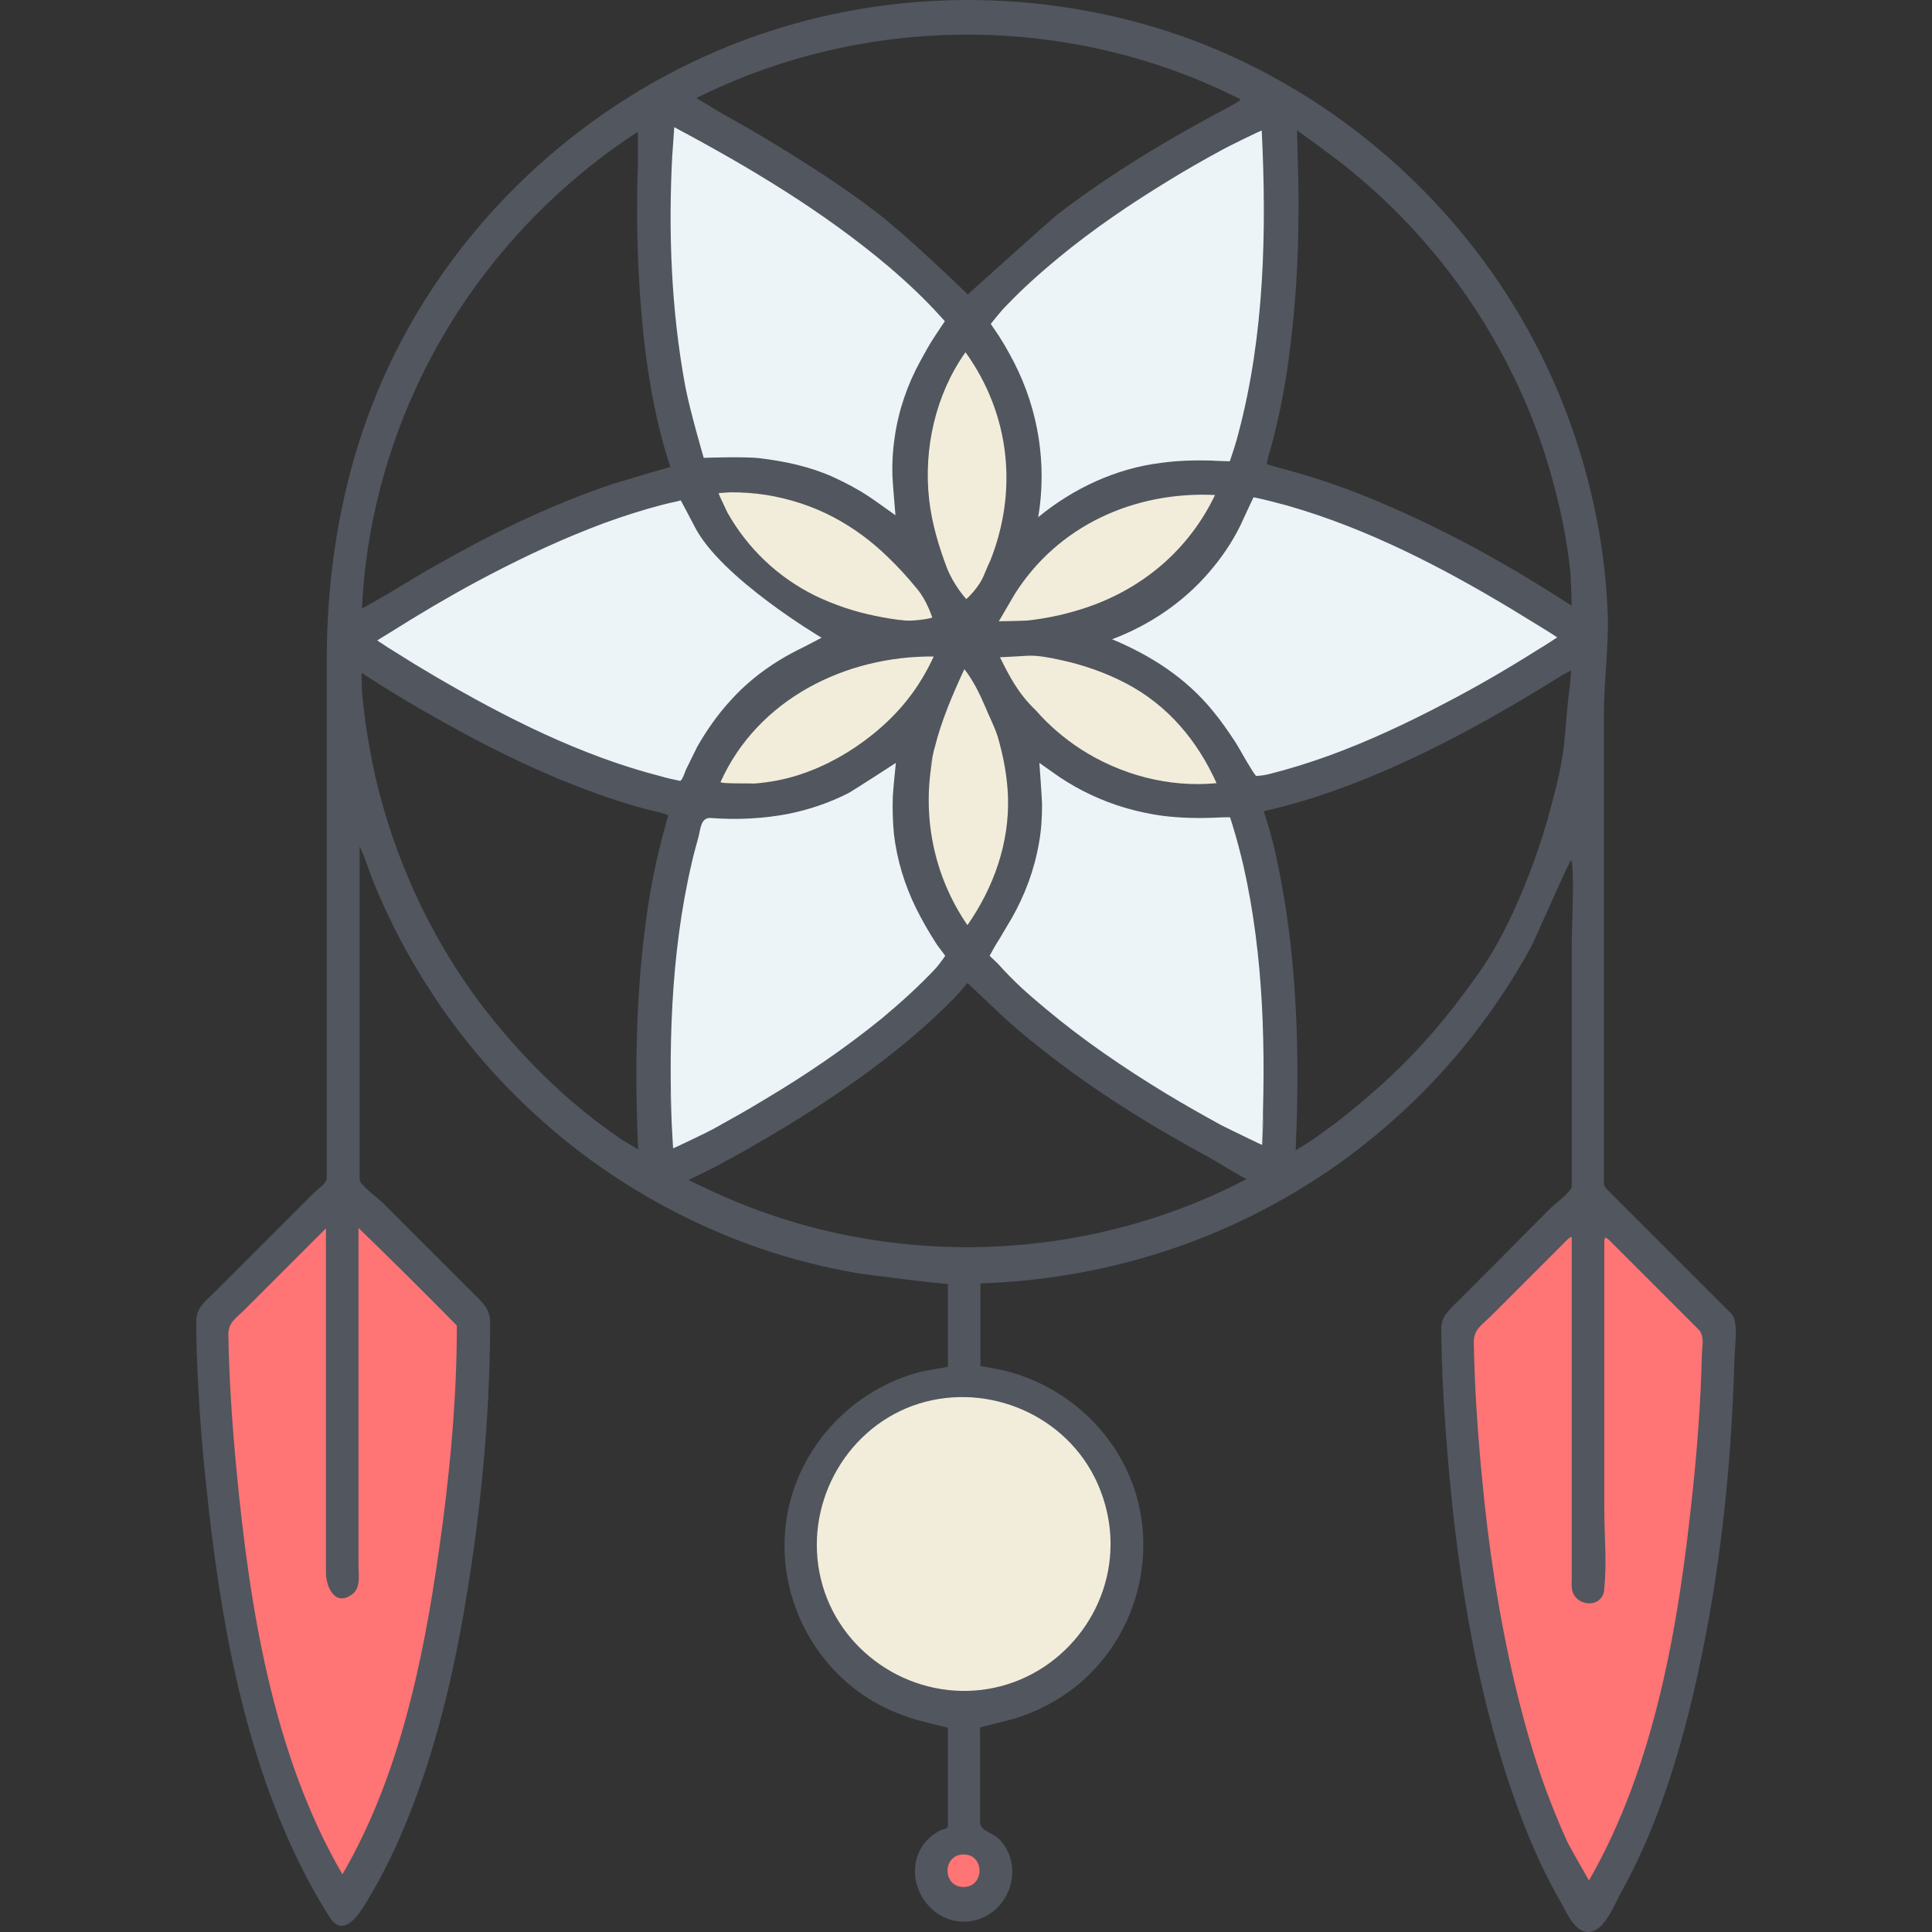 <?xml version="1.0" encoding="iso-8859-1"?>
<!-- Generator: Adobe Illustrator 19.0.0, SVG Export Plug-In . SVG Version: 6.00 Build 0)  -->
<svg version="1.1" id="Layer_1" xmlns="http://www.w3.org/2000/svg" xmlns:xlink="http://www.w3.org/1999/xlink" x="0px" y="0px"
	 viewBox="0 0 504.79 504.79" style="enable-background:new 0 0 504.79 504.79;" xml:space="preserve">
<rect x="0" y="0" width="504.79" height="504.79" fill="#333333" stroke="none"/>
<g transform="translate(7 3.5)">
	<path style="fill:#FF7474;" d="M82.466,308.829l34.1,34.1c0,0,0,102.4-34.1,153.6c-34.1-51.2-34.1-153.6-34.1-153.6L82.466,308.829
		z M405.666,308.829l34.1,34.1c0,0,0,102.4-34.1,153.6c-34.1-51.2-34.1-153.6-34.1-153.6L405.666,308.829z"/>
	<path style="fill:#ECF4F7;" d="M317.366,204.929c41-6.8,90.5-41.8,90.5-41.8s-49.5-35-90.5-41.8l0,0c-1.7,4.3-3.4,7.7-5.1,11.1
		c-12.8,22.2-35,29-50.3,30.7c15.4,1.7,37.5,7.7,50.3,30.7C314.866,197.229,316.566,201.529,317.366,204.929
		c-4.3,0.9-8.5,0.9-11.9,0.9c-25.6,0-42.7-15.4-51.2-28.2c6,13.7,11.9,35.8-1.7,58c-1.7,3.4-4.3,6.8-6.8,10.2
		c25.6,31.6,79.4,56.3,81.1,57.2l0,0l0,0C326.766,301.329,331.866,243.329,317.366,204.929L317.366,204.929L317.366,204.929z
		 M245.766,80.329c-2.6,3.4-5.1,6.8-6.8,10.2c-12.8,22.2-7.7,44.4-1.7,58c-9.4-11.9-25.6-28.2-51.2-28.2c-4.3,0-8.5,0-11.9,0.9l0,0
		c-14.5-37.5-9.4-96.4-8.5-99l0,0C166.366,24.029,220.166,48.729,245.766,80.329z M229.466,163.929c-15.4,1.7-37.5,7.7-50.3,30.7
		c-1.7,3.4-3.4,7.7-5.1,11.1c-41-6.8-90.5-41.8-90.5-41.8s49.5-35,90.5-41.8l0,0c1.7,4.3,3.4,7.7,5.1,11.1
		C191.966,155.429,214.166,162.229,229.466,163.929z M326.766,23.129c0,2.6,5.1,60.6-9.4,99l0,0c-4.3-0.9-8.5-0.9-11.9-0.9
		c-25.6,0-42.7,15.4-51.2,28.2c6-13.7,11.9-35.8-1.7-58c-1.7-3.4-4.3-6.8-6.8-10.2C271.366,48.729,325.066,24.029,326.766,23.129
		L326.766,23.129z M238.866,236.529c1.7,3.4,4.3,6.8,6.8,10.2c-25.6,31.6-79.4,56.3-81.1,57.2l0,0c0-2.6-5.1-60.6,9.4-99
		c4.3,0.9,8.5,0.9,11.9,0.9c25.6,0,42.7-15.4,51.2-28.2C231.166,192.129,225.266,214.329,238.866,236.529z"/>
	<g>
		<path style="fill:#F2EDDA;" d="M245.966,163.529c0.1,0.1,0.2,0.3,0.3,0.4h0.1C246.266,163.729,246.166,163.629,245.966,163.529
			L245.966,163.529z"/>
		<path style="fill:#F2EDDA;" d="M246.166,163.129c-0.2,0-0.4,0-0.5,0c0.1,0.1,0.2,0.2,0.3,0.3L246.166,163.129z"/>
		<path style="fill:#F2EDDA;" d="M245.766,163.129c0.9-1.7,3.4-7.7,8.5-14.5c6-13.7,11.1-35.8-1.7-58c-1.7-3.4-4.3-6.8-6.8-10.2
			c-2.6,3.4-5.1,6.8-6.8,10.2c-13.7,22.2-7.7,44.4-1.7,58c-8.5-11.9-25.6-27.3-51.2-28.2c-3.4,0-7.7,0-11.9,0.9
			c1.7,3.4,3.4,7.7,5.1,11.1c12.8,23,35,29,50.3,30.7C238.066,162.229,244.866,163.129,245.766,163.129z"/>
		<path style="fill:#F2EDDA;" d="M265.266,163.529c-1.1,0.2-4.2-0.3-5.3-0.3l0,0c0.7,0,1.3-0.1,2-0.2
			C262.966,163.229,264.066,163.329,265.266,163.529c15.1-2.2,35.1-8.9,47-30.3c1.7-3.4,3.4-7.7,5.1-11.1c-4.3-0.9-8.5-0.9-11.9-0.9
			c-25.6,0-42.7,15.4-51.2,28.2l-8,13.7c1,0.1,3.3,0.3,6.4,0.3c-3,0.2-5,0.4-6.3,0.4c1.5,2,4.5,7.5,7.9,13.7
			c7.4,13.5,25.6,28.2,51.2,28.2c3.4,0,7.7,0,11.9-0.9c-1.7-3.4-3.4-7.7-5.1-11.1C300.366,172.429,280.366,165.729,265.266,163.529z
			"/>
		<path style="fill:#F2EDDA;" d="M245.766,163.929l0.3-0.5c-0.1-0.2-0.2-0.3-0.3-0.4c-0.9,0-7.7,0.9-16.2,0
			c-15.4,1.7-37.5,7.7-50.3,30.7c-1.7,3.4-3.4,6.8-5.1,11.1c3.4,0.9,7.7,0.9,11.9,0.9c25.6,0,42.7-16.2,51.2-28.2
			c-6,13.7-11.1,35.8,1.7,58c1.7,3.4,4.3,6.8,6.8,10.2c2.6-3.4,5.1-6.8,6.8-10.2c13.7-22.2,7.7-44.4,1.7-58
			c-4.3-5.8-6.8-11.5-8-13.7C245.966,163.929,245.866,163.929,245.766,163.929z"/>
	</g>
	<path style="fill:#FF7474;" d="M245.766,479.729c5.1,0,8.5,4.3,8.5,8.5c0,5.1-3.4,8.5-8.5,8.5s-8.5-3.4-8.5-8.5
		S240.566,479.729,245.766,479.729"/>
	<path style="fill:#F2EDDA;" d="M245.766,360.229c23.9,0,42.7,18.8,42.7,42.7c0,23.9-18.8,42.7-42.7,42.7s-42.7-18.8-42.7-42.7
		C203.066,379.029,221.866,360.229,245.766,360.229"/>
</g>
<g>
	<path style="fill:#51565F;" d="M452.366,343.229c-7.1-7.1-14.2-14.2-21.3-21.3c-3.6-3.6-7.2-7.2-10.9-10.9
		c-1.1-1.1-1.1-1.3-1.1-2.9c0-21.3,0-42.5,0-63.8c0-19.2,0-38.4,0-57.6c0-8.8,1.3-17.6,1-26.5c-0.4-9.6-1.6-19.2-3.7-28.6
		c-4-18.2-11-35.8-20.8-51.7c-19.3-31.5-49-56.2-83.5-69.3c-35.8-13.4-76.1-14.2-112.4-2c-35,11.7-65.7,35.3-86.2,66
		c-19.7,29.4-28.1,63-28.1,98.1c0,42.8,0,85.6,0,128.4c0,2.2,0,4.4,0,6.7c0,1.4-2.2,2.7-3.1,3.6c-8.6,8.6-17.3,17.3-25.9,25.9
		c-2.3,2.3-5.1,4.2-5.1,7.8c0,2.4,0.1,4.7,0.1,7.1c0.4,12,1.2,23.9,2.5,35.8c3.6,34.8,9.9,71.3,26.3,102.6c1.9,3.6,3.9,7.1,6.1,10.5
		c3.6,5.4,7.7-1.2,9.5-4.2c4.6-7.5,8.3-15.4,11.5-23.6c6.7-17.1,11-35,14.1-53.1c4.2-24.4,6.6-49.3,6.7-74c0-3-0.6-4.4-2.6-6.5
		c-3.9-3.9-7.8-7.8-11.6-11.6c-4.6-4.6-9.2-9.2-13.9-13.9c-0.9-0.9-6-4.7-6-6c0-29,0-58.1,0-87.1c1.4,2.9,2.4,6.3,3.6,9.3
		c1.7,4.2,3.6,8.3,5.6,12.3c3.8,7.6,8.2,14.8,13.1,21.8c10,14.1,22.3,26.7,36.1,37.1c14,10.5,29.6,18.8,46.1,24.5
		c8.1,2.8,16.4,4.9,24.8,6.4c2,0.4,24.4,3.2,24.4,2.9v21.7c0,0-6.2,1.1-6.8,1.2c-18.3,4.6-32.6,20-35.4,38.7
		c-2.8,19,6.4,38.1,23,47.7c3.9,2.2,8.1,3.9,12.4,5c2.2,0.6,6.8,1.7,6.8,1.7s0,0.7,0,1.1c0,6,0,12,0,18.1c0,2.1,0,4.2,0,6.3
		c0,1-1.1,0.9-2,1.3c-2.1,1.1-3.9,2.7-5.1,4.8c-4.8,8.7,2.5,20,12.4,19c10.3-1,15.3-13.8,8.2-21.4c-1.9-2-5.1-2-5.1-4.8s0-5.6,0-8.4
		c0-5.4,0-16.1,0-16.1s8.9-2.2,10-2.6c4.6-1.5,8.9-3.7,12.9-6.5c15.7-11.1,23-31.2,18.4-49.8c-4.4-17.6-19-31.1-36.7-34.7
		c-2.4-0.5-4.5-0.8-4.5-0.8v-21.6c15.8-0.5,31.8-3.2,46.9-8c16.5-5.2,32.1-13,46.2-22.9c13.9-9.9,26.4-21.8,36.7-35.4
		c5.2-6.8,9.9-14,14-21.5c1.1-2,10.1-22.8,10.5-22.7c1,0.2,0.2,19.7,0.2,21c0,13.5,0,26.9,0,40.4c0,7.9,0,15.8,0,23.7
		c0,1.4-4.4,4.6-5.3,5.5c-4.6,4.6-9.2,9.2-13.7,13.8c-4,4-8,8-12.1,12.1c-2,2-3.1,3.4-3,6.5c0.1,8.4,0.5,16.8,1.1,25.1
		c2.4,33.8,7.4,68.4,19.2,100.3c3,8.2,6.6,16.3,11,23.9c1.7,2.9,3.9,8.7,8.2,7.5c3.5-1,5.9-7.3,7.5-10.2
		c8.8-15.8,14.4-33.3,18.6-50.8c6.9-28.9,10.2-58.8,11-88.5C453.166,352.429,454.366,345.129,452.366,343.229z M119.366,346.329
		c0,19.6-1.9,39.5-4.7,58.9c-4.1,28.8-10.4,59.1-25.2,84.5c-18.3-31.5-24.3-70.2-27.7-105.9c-1.1-11.6-1.9-23.3-2.1-34.9
		c-0.1-3.4,1.9-4.4,4.3-6.8c4.6-4.6,9.3-9.3,13.9-13.9c2.4-2.4,4.9-4.9,7.3-7.3c0,20.2,0,40.3,0,60.5c0,9.8,0,19.7,0,29.5
		c0,3.7,2.4,9.1,7,5.5c2.1-1.6,1.5-5.2,1.5-7.5c0-29.4,0-58.7,0-88.1C102.366,329.229,110.866,337.729,119.366,346.329z
		 M329.666,34.129c1.3,26.3,0.7,53.6-6.1,79.1c-0.6,2.4-1.4,4.8-2.2,7.2l-0.1,0.1c0,0-3.8-0.1-4.9-0.2c-4.3-0.1-8.6,0-12.9,0.6
		c-11.8,1.4-23.1,6.7-32.2,14.2c2.3-13.8,0.1-27.9-6.3-40.4c-1.6-3.1-3.3-6.1-5.3-8.9c-0.4-0.6-0.8-1.2-0.8-1.2s2.8-3.6,4.2-4.9
		c4.2-4.4,8.7-8.4,13.4-12.3c9.2-7.6,19.1-14.3,29.3-20.5c4.4-2.7,8.8-5.2,13.4-7.7C320.166,38.629,329.666,33.929,329.666,34.129
		C331.366,69.129,329.666,33.929,329.666,34.129z M258.766,146.429C259.166,145.629,259.266,145.229,258.766,146.429
		c-0.5,1.1-1,2.2-1.5,3.4c-1.4,3.8-4.8,6.7-4.8,6.7s-3.2-3.5-5-8c-2.2-5.8-4-11.8-4.7-18c-1.5-13.4,1.7-27.5,9.5-38.5
		C263.966,108.329,265.966,128.229,258.766,146.429z M265.066,155.329c11.3-18,31.3-27,52.4-26c-6.7,14-18.4,24.1-33,29.2
		c-5.2,1.8-10.5,3-16,3.6c-1.2,0.1-7.5,0.2-7.5,0.2s0.4-0.7,0.6-1C262.766,159.329,263.866,157.329,265.066,155.329z
		 M243.566,161.329C243.466,161.029,243.566,161.329,243.566,161.329c0.1,0.2-4.6,1-7,0.8c-2.6-0.2-5.3-0.7-7.8-1.2
		c-5.5-1.1-10.8-2.9-15.8-5.3c-9.7-4.8-17.6-12.3-22.9-21.7c-0.6-1.2-1.1-2.4-1.7-3.6c-0.4-0.8-0.6-1.5-0.6-1.5s1.8-0.1,3.1-0.2
		c3.1,0,6.3,0.2,9.4,0.7c6.1,1,12,2.9,17.5,5.8c5.3,2.8,10,6.3,14.3,10.5c2.5,2.4,4.9,5,7.1,7.7
		C241.166,155.529,242.666,158.629,243.566,161.329z M214.666,166.629c0,0-4.2,2.2-4.8,2.5c-2.3,1.1-4.5,2.3-6.6,3.6
		c-4.5,2.8-8.7,6.2-12.3,10.2c-3.4,3.7-6.3,7.8-8.8,12.2c-1,2-2,4.1-3,6.1c-0.1,0.3-1,2.9-1.5,2.8c-1.7-0.4-3.4-0.7-5-1.2
		c-21-5.4-40.7-15.4-59.3-26.3c-3.4-2-6.7-4-10-6.1c-1.3-0.8-2.6-1.6-3.9-2.5c-0.3-0.2-0.9-0.6-0.9-0.6s2.7-1.7,3.4-2.1
		c7.3-4.6,14.7-9,22.3-13.1c9.7-5.2,19.6-10,29.8-14c5-2,10.1-3.7,15.2-5.2c2.5-0.7,5-1.4,7.5-1.9c0.5-0.1,1.1-0.3,1.1-0.3
		s2.7,5,3.6,6.8C188.266,151.029,214.666,166.629,214.666,166.629z M188.266,204.329c9.7-21.6,32.6-33,55.7-32.8
		c-3.8,8.2-8.8,14.6-16,20.4c-5.6,4.5-11.9,8.1-18.8,10.4c-3.9,1.3-8,2.1-12.2,2.4C196.466,204.629,188.066,204.829,188.266,204.329
		L188.266,204.329C188.766,203.129,188.366,204.229,188.266,204.329z M243.966,196.229c0.2-0.7,0.2-0.9,0.2-0.7
		c1.8-7.3,4.7-14,7.8-20.7c2.2,2.8,4,6.4,5.4,9.7c1.1,2.7,2.4,5.1,3.3,7.9c1.5,5.1,2.5,10.4,2.7,15.7c0.4,12.1-3.7,23.7-10.6,33.6
		c-8.9-13-12-28.7-9-44.1C243.166,200.129,242.466,203.029,243.966,196.229z M261.266,171.729c0,0,6.1-0.3,7.3-0.4
		c2.8-0.1,5.7,0.5,8.5,1.1c6,1.3,11.8,3.3,17.3,6.2c10.8,5.7,18.5,14.9,23.5,26c-12.5,1.2-25.1-2.2-35.5-8.9
		c-4.3-2.8-8.3-6.2-11.7-10.1C265.966,181.129,263.766,176.729,261.266,171.729z M316.866,185.729c-7-8.6-16.2-14.5-26.3-18.7
		c9.8-3.7,18.7-9.7,25.5-17.7c3.1-3.6,5.9-7.7,8-12c0.3-0.7,3.4-7.3,3.4-7.3l0.1-0.1c3,0.6,5.9,1.4,8.9,2.2
		c20.6,5.9,40,15.9,58.3,26.9c3.1,1.9,6.2,3.8,9.3,5.7c0.7,0.4,2.8,1.8,2.8,1.8s-0.6,0.4-0.9,0.6c-1.5,1-3.1,2-4.6,2.9
		c-7.8,4.9-15.7,9.5-23.8,13.7c-9.9,5.2-20.1,10-30.6,13.8c-5,1.8-10.1,3.4-15.3,4.7c-1.9,0.5-3.5,0.5-3.5,0.5s-0.8-1-1.6-2.4
		c-1.4-2.2-2.5-4.4-3.9-6.6C320.866,191.029,318.966,188.229,316.866,185.729z M181.966,25.629c44.4-22.2,97.9-22.1,142.1,0.3
		c0.5,0.2-3.3,2.2-3.7,2.4c-1.7,0.9-3.3,1.8-5,2.7c-4.2,2.3-8.3,4.6-12.3,7c-9.1,5.4-18,11.3-26.4,17.7
		c-2.2,1.7-23.8,21.2-23.8,21.2s-15.6-15.2-24.3-21.8c-8.3-6.3-17.1-12-26-17.4c-3.9-2.4-7.9-4.7-11.8-6.9
		C189.766,30.429,182.066,25.629,181.966,25.629C202.866,15.229,182.666,25.329,181.966,25.629z M176.166,33.229
		c19.7,10.5,39.1,22.1,56.1,36.5c4.8,4.1,9.5,8.5,13.7,13.2c0.2,0.2,0.9,1,0.9,1s-1.7,2.5-2.6,3.9c-1.4,2.1-2.6,4.3-3.8,6.5
		c-3.4,6.2-5.7,12.9-6.7,19.9c-0.5,3.3-0.7,6.6-0.6,9.9c0,1.2,0.8,10.5,0.8,10.5s-6-4.3-6.8-4.8c-3-2-6.2-3.7-9.5-5.2
		c-6-2.7-12.5-4.1-19.1-4.9c-4.1-0.5-14.7-0.1-14.7-0.1s-3.6-12.3-4.8-18.6c-3.7-19.9-4.5-40.5-3.4-60.8
		C175.666,40.529,175.766,39.029,176.166,33.229z M110.466,97.629c12.6-25.6,32.2-47.6,56.2-63.2c0.2-0.1-41.3,26.8,0,0
		c0,0,0,7.9,0,9c-0.2,4.7-0.2,9.4-0.2,14.1c0.1,10.7,0.7,21.4,1.9,32.1c1.3,11,3.3,21.9,6.8,32.4c0-0.1-13.4,3.9-14.7,4.3
		c-5.8,1.9-11.5,4.1-17,6.5c-10.1,4.3-19.9,9.4-29.4,14.8c-3.8,2.1-7.5,4.4-11.2,6.6c-0.9,0.6-8.3,4.8-8.3,4.8
		C95.566,137.629,101.066,116.729,110.466,97.629z M173.166,218.229c-2.1,7.9-3.6,15.9-4.6,24c-2.4,18.7-2.7,37.7-1.9,56.6
		c0,0.4,0.1,1.5,0.1,1.5s-4.2-2.5-4.7-2.8c-2.1-1.5-4.1-3-6.2-4.5c-4-3.1-7.9-6.4-11.6-9.9c-7.4-7-14.2-14.7-20.2-22.9
		c-12.4-17.1-21.2-36.7-26-57.3l-0.1-0.5c-1-4.5-1.8-9.1-2.5-13.7c-0.3-2.6-0.6-5.2-0.9-7.8c0-0.4-0.1-4.9-0.1-4.9s0.1-0.1,0.2-0.1
		c5.2,3.4,10.6,6.7,16,9.8c14.9,8.6,30.3,16.4,46.6,22.1c3.9,1.4,7.9,2.6,11.9,3.7c0.6,0.1,5.6,1.2,5.4,1.6
		C174.166,214.629,173.666,216.429,173.166,218.229z M175.066,284.729c0.1,2,0.7,15.4,0.7,15.3c-1.2-24.8-0.7-50.4,5-74.7
		c0.5-2.2,1.1-4.4,1.7-6.5c0.6-2.3,0.6-5.3,3.3-5.1c6.7,0.5,13.6,0.2,20.3-1.1c5.4-1.1,10.7-2.9,15.6-5.4c1.3-0.7,12.4-7.9,12.4-7.9
		s-0.8,7.9-0.8,8.9c-0.1,3.2,0,6.5,0.3,9.7c0.8,6.8,2.8,13.3,5.8,19.4c1.5,3,3.2,6,5,8.8c0.8,1.3,1.7,2.3,2.6,3.6
		c-0.4,0.7-2.2,3-2.5,3.3c-4.4,4.7-9.2,9-14.1,13.1c-9.6,7.8-19.9,14.8-30.5,21.1c-4.4,2.7-8.9,5.2-13.4,7.7
		c-1,0.6-10.6,5.2-10.6,5.1C175.266,289.929,175.066,285.729,175.066,284.729z M251.766,493.029c-5.6,0-5.6-8.5,0-8.5
		C257.366,484.529,257.266,493.029,251.766,493.029z M285.966,385.929c2.7,5.4,4.2,11.4,4.2,17.5c0,19.2-14.6,35.8-33.7,38.1
		c-19.1,2.3-37.5-10.2-42-29c-4.5-18.7,5.8-38.5,23.9-45.2C256.366,360.729,277.266,368.729,285.966,385.929z M184.366,310.429
		c-1.3-0.6-4.5-2.1-4.5-2.1s5.1-2.5,6.7-3.3c3.9-2.1,7.8-4.2,11.7-6.5c9-5.2,17.7-10.7,26.1-16.7c8.9-6.4,17.4-13.3,25.1-21.2
		c1.1-1.1,3.3-3.8,3.3-3.8l6.9,6.5c4.1,4,8.5,7.7,13,11.2c9.4,7.4,19.4,14.1,29.7,20.2c4.4,2.6,8.8,5.1,13.4,7.6
		c1.2,0.6,9.7,5.9,10,5.7C282.066,330.929,228.866,331.829,184.366,310.429z M330.166,290.329c0,0.2-0.1,2.5-0.4,8.8
		c0,0.1-9.6-4.6-10.6-5.1c-4.9-2.7-9.7-5.4-14.5-8.3c-11-6.7-21.6-13.9-31.5-22.2c-4.9-4.1-8.2-7-12.4-11.7
		c-0.4-0.4-2.2-2.1-2.2-2.1s1.6-3,2.5-4.3c1.1-1.8,2.1-3.6,3.2-5.4c3.5-6.1,6-12.8,7.2-19.8c0.6-3.3,0.8-6.6,0.8-10
		c0-1.2-0.7-10.9-0.7-10.9s4.8,3.4,5.4,3.8c2.6,1.7,5.2,3.2,8,4.5c5.9,2.8,12.2,4.6,18.6,5.5c4.7,0.6,9.4,0.7,14.1,0.5
		c1.6-0.1,3.7-0.1,3.7-0.1s0.4,1.1,0.8,2.5c1,3.3,1.9,6.7,2.7,10.1c5.4,23.8,5.9,48.7,4.8,73
		C329.666,299.229,330.066,290.729,330.166,290.329z M410.466,175.929c-0.2,2.5-0.5,4.9-0.8,7.4c-0.5,4.9-0.7,9.8-1.5,14.6
		c-0.7,4.5-1.9,9.1-3.1,13.5c-2.4,9-5.6,17.9-9.5,26.4c-0.1,0.2-0.1,0.3-0.2,0.5c-2.5,5.4-5.3,10.6-8.7,15.5c-1.4,2-2.8,3.9-4.3,5.9
		c-6.3,8.6-13.5,16.5-21.3,23.6c-3.8,3.4-7.7,6.7-11.7,9.8c-2,1.5-4.1,3-6.2,4.5c-0.8,0.6-4.6,2.9-4.6,2.9s0-0.6,0-1.1
		c0.9-20.2,0.5-40.6-2.4-60.7c-0.8-5.4-1.8-10.8-3-16.2c-0.6-2.6-1.3-5.2-2.1-7.8c-0.1-0.2-0.9-2.8-0.9-2.8s0.7-0.1,0.5-0.1
		c1.8-0.4,3.4-0.8,5.3-1.3c11.6-3.1,22.9-7.6,33.7-12.7c12.9-6.1,25.3-13.2,37.5-20.8c0.4-0.3,3.2-1.8,3.2-1.8
		S410.566,175.629,410.466,175.929z M410.566,158.229c-16.4-10.7-33.6-20.2-51.7-27.7c-5.2-2.2-10.5-4.1-15.9-5.8
		c-2.6-0.8-5.3-1.6-8-2.3c-2.3-0.6-4-1.2-4-1.2s0.3-1.6,0.8-3.2c2.8-9.9,4.6-20.1,5.7-30.4c1.4-12.2,1.9-24.4,1.8-36.7
		c0-3.2-0.1-6.4-0.2-9.6c0-0.8-0.2-7.3-0.2-7.3s9.2,6.6,13.4,10c16.1,13,29.6,29.1,39.5,47.2c5.7,10.3,10.2,21.2,13.4,32.4
		c1.6,5.7,3,11.6,4,17.5c0.5,3,0.9,6,1.2,9C410.366,151.229,410.766,158.429,410.566,158.229z M444.666,354.129
		c-0.3,12.2-1.2,24.3-2.5,36.4c-3.6,34.1-9.7,70.7-27,100.8c0,0-5.3-9.2-5.8-10.4c-2-4.4-3.8-8.9-5.5-13.4
		c-3.3-9.1-5.9-18.4-8.1-27.7c-4.2-17.8-6.9-36-8.6-54.2c-1.1-11.6-1.9-23.3-2.1-35c0-3.3,2.1-4.4,4.4-6.7
		c4.6-4.6,9.2-9.2,13.9-13.9c1.7-1.7,3.5-3.5,5.2-5.2c0.1-0.1,2.1-2.3,2.1-1.4c0,2.1,0,4.1,0,6.2c0,11.6,0,23.1,0,34.7
		c0,12.7,0,25.5,0,38.2c0,3.5,0,7,0,10.5c0,0.5-0.1,1,0,1.4c0,5.5,8.5,6.3,8.5,0.4c0.7-6.6,0-13.7,0-20.3c0-13.4,0-26.8,0-40.3
		c0-9.7,0-19.4,0-29c0-2.2,0.1-2.4,1.8-0.7c4.1,4.1,8.2,8.2,12.4,12.4c3.5,3.5,7,7,10.5,10.5
		C445.466,349.129,444.666,351.929,444.666,354.129z"/>
	<path style="fill:#51565F;" d="M258.766,146.429L258.766,146.429c-0.5,1.2-1.5,3.4-1.5,3.4
		C258.066,148.129,258.566,147.029,258.766,146.429z"/>
</g>
<g>
</g>
<g>
</g>
<g>
</g>
<g>
</g>
<g>
</g>
<g>
</g>
<g>
</g>
<g>
</g>
<g>
</g>
<g>
</g>
<g>
</g>
<g>
</g>
<g>
</g>
<g>
</g>
<g>
</g>
</svg>
